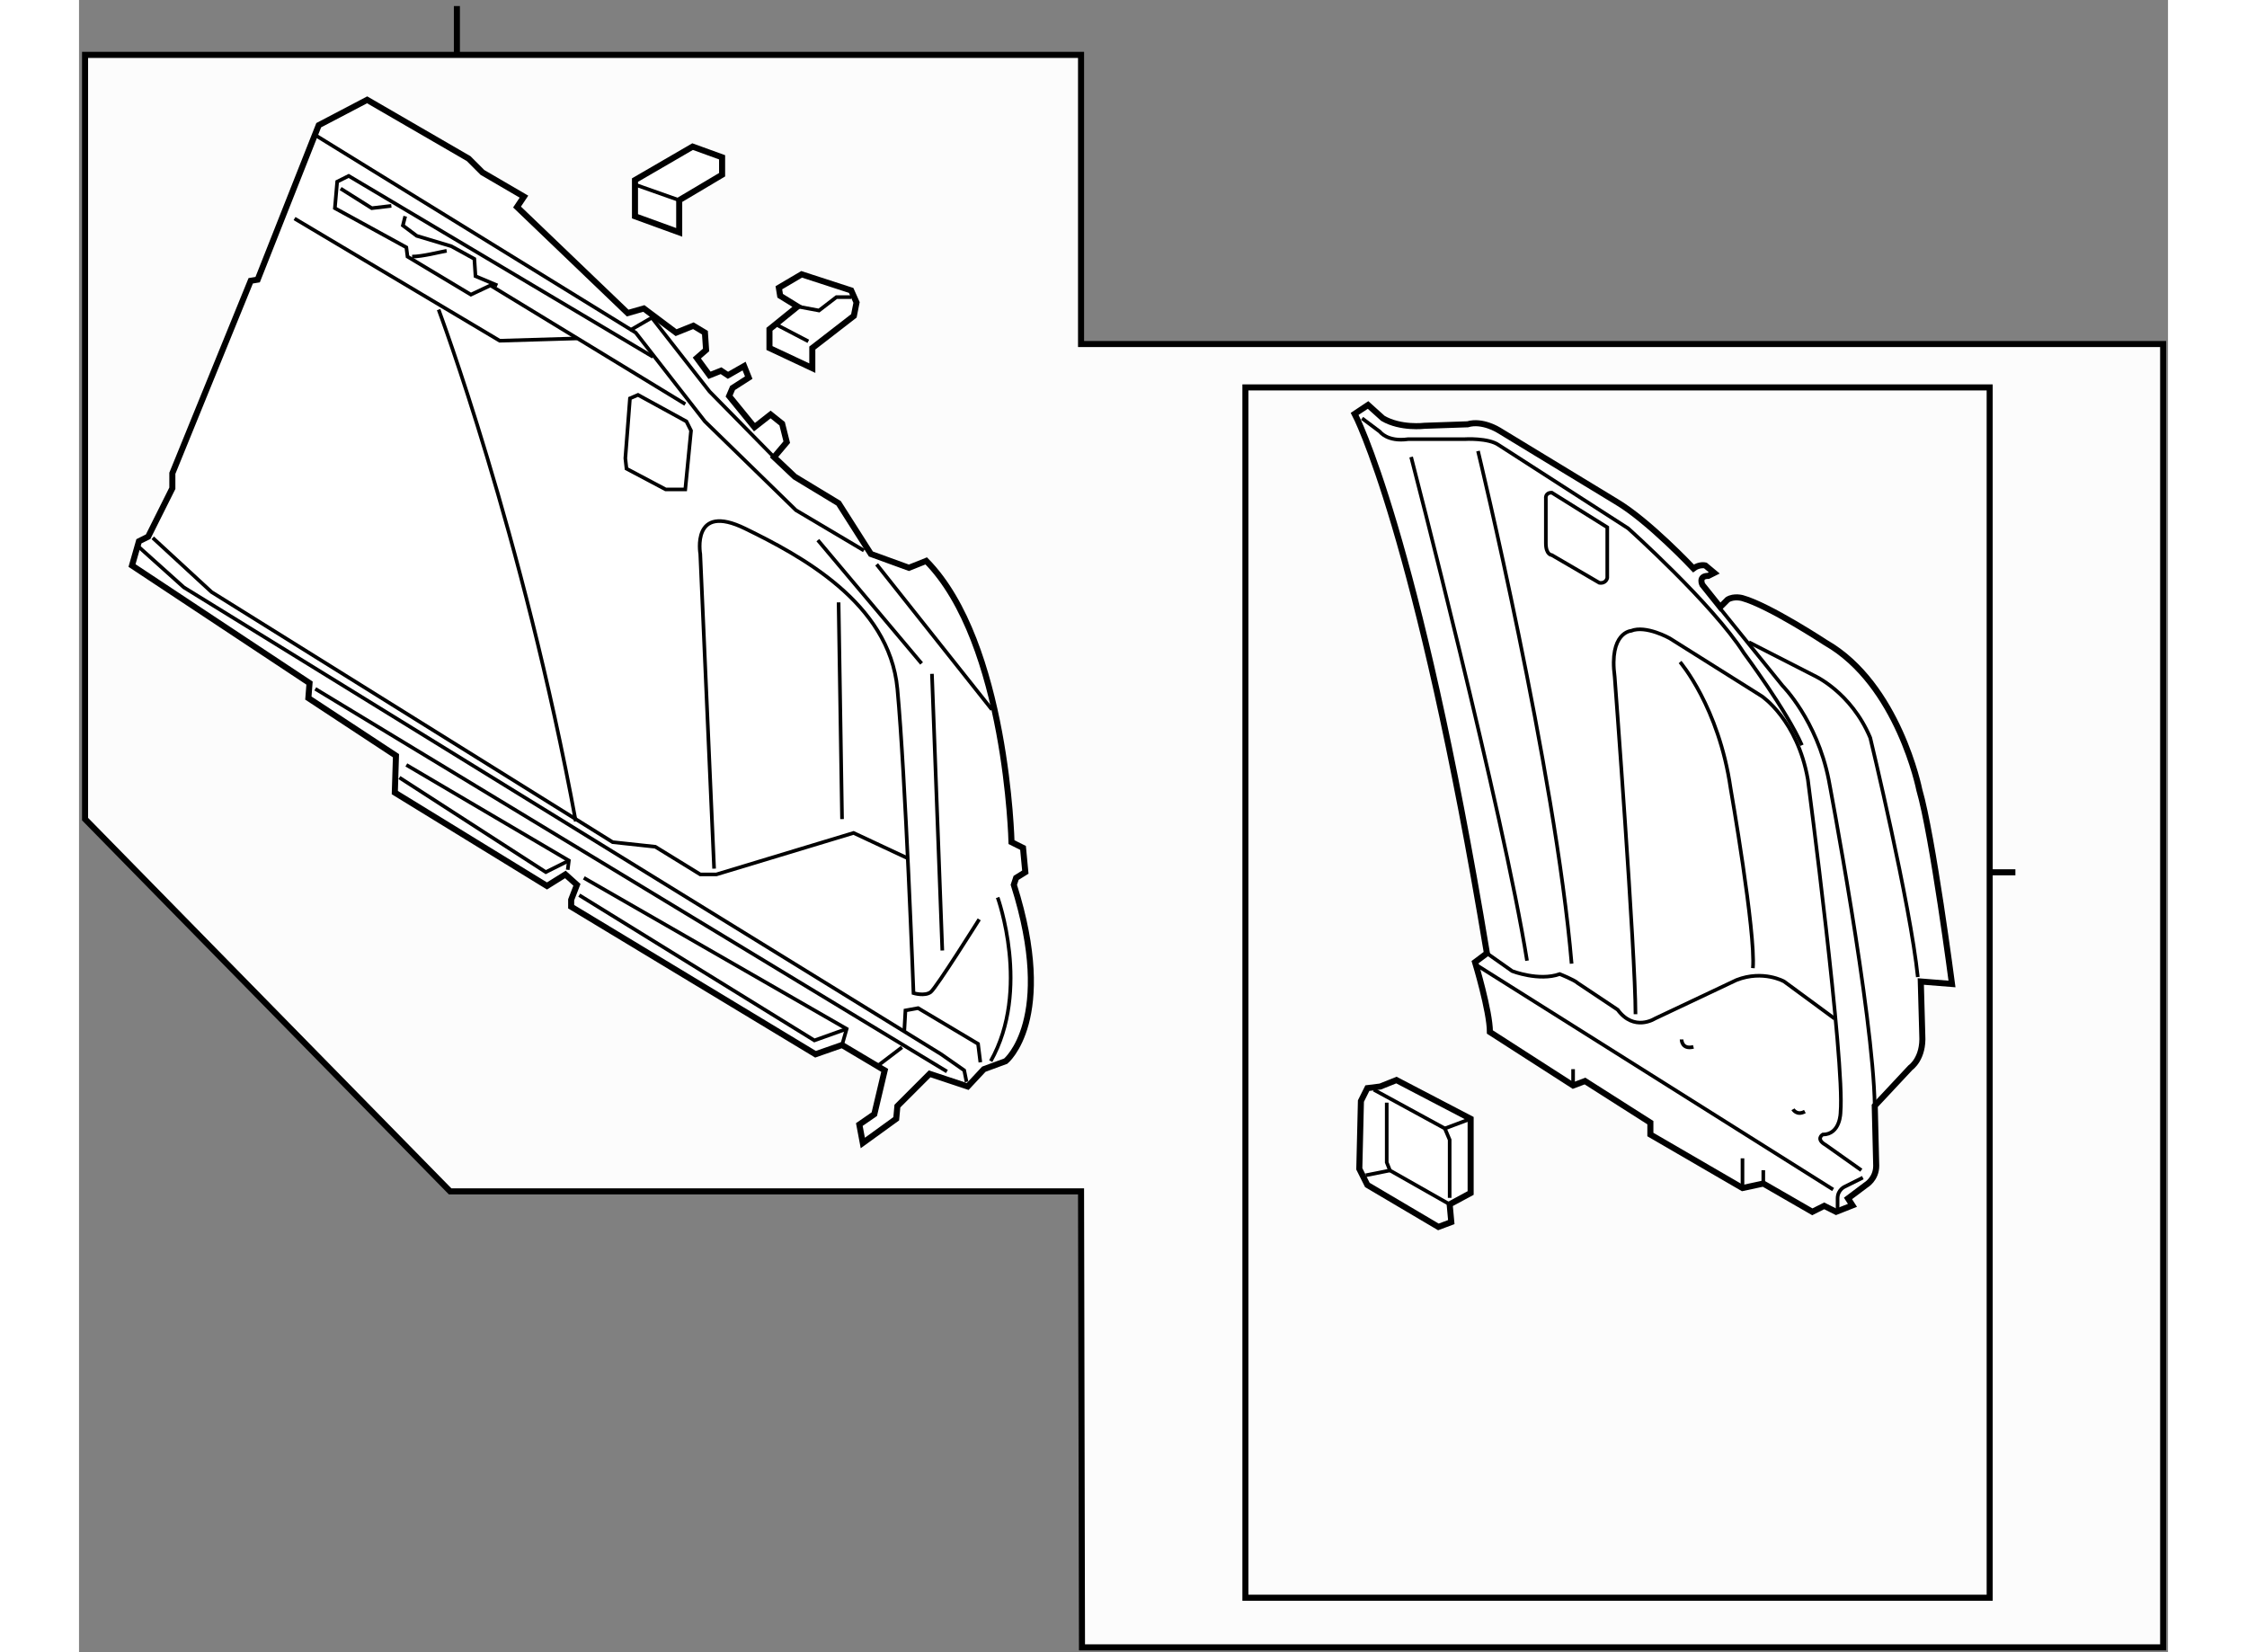 <?xml version="1.0" encoding="utf-8"?>
<!-- Generator: Adobe Illustrator 15.1.0, SVG Export Plug-In . SVG Version: 6.00 Build 0)  -->
<!DOCTYPE svg PUBLIC "-//W3C//DTD SVG 1.1//EN" "http://www.w3.org/Graphics/SVG/1.1/DTD/svg11.dtd">
<svg version="1.1" xmlns="http://www.w3.org/2000/svg" xmlns:xlink="http://www.w3.org/1999/xlink" x="0px" y="0px" width="244.8px"
	 height="180px" viewBox="63.127 38.633 172.606 136.517" enable-background="new 0 0 244.8 180" xml:space="preserve">
	
<rect x="63.127" y="38.633" width="172.606" height="136.517" fill="#808080" stroke="none"/>
	
<g><polygon fill="#FCFCFC" stroke="#000000" stroke-width="0.5" points="145.922,137.073 93.791,137.073 63.627,106.312 
			63.627,43.168 145.922,43.168 145.922,67.059 235.333,67.059 235.333,174.75 146,174.75 		"></polygon><line fill="none" stroke="#000000" stroke-width="0.5" x1="94.35" y1="39.133" x2="94.35" y2="43.307"></line></g><g><path fill="#FFFFFF" stroke="#000000" stroke-width="0.5" d="M86.935,46.881l-4.001,2.097l-5.046,12.761l-0.573,0.095
			l-6.476,15.905v1.238l-2,4.001l-0.762,0.381l-0.571,2.001l14.668,9.714l-0.096,1.238l7.238,4.762l-0.095,3.049l12.572,7.713
			l1.523-0.951l0.953,0.857l-0.477,1.237v0.572l20.19,12.191l2.191-0.764l3.524,2.097l-0.857,3.619l-1.238,0.856l0.287,1.523
			l2.762-1.999l0.096-1.049l2.666-2.666l3.143,1.046l1.332-1.427l1.812-0.668c0,0,4.19-3.427,0.667-14.57l0.189-0.572l0.762-0.475
			l-0.19-2.001l-0.952-0.476c0,0-0.381-16.477-7.047-23.24l-1.43,0.572l-3.143-1.143l-2.666-4.19l-3.619-2.191l-1.714-1.619
			l1.047-1.238l-0.381-1.524l-0.952-0.762l-1.333,1.047l-2.095-2.57l0.285-0.668l1.335-0.856l-0.382-0.952l-1.334,0.761l-0.571-0.38
			l-0.952,0.38l-1.048-1.428l0.763-0.667l-0.095-1.428l-0.954-0.572l-1.428,0.572l-2.667-1.999l-1.333,0.38l-9.143-8.762
			l0.572-0.858l-3.43-2l-1.142-1.143L86.935,46.881z"></path><polyline fill="none" stroke="#000000" stroke-width="0.3" points="82.554,49.738 109.126,66.12 114.841,73.454 122.363,80.787 
			127.982,84.121 		"></polyline><polyline fill="none" stroke="#000000" stroke-width="0.3" points="108.649,65.929 110.459,64.882 115.222,70.977 120.555,76.406 
					"></polyline><line fill="none" stroke="#000000" stroke-width="0.3" x1="129.031" y1="85.264" x2="138.555" y2="97.264"></line><polyline fill="none" stroke="#000000" stroke-width="0.3" points="113.221,72.024 97.125,62.215 95.506,62.977 90.269,59.834 
			90.173,59.071 84.268,55.834 84.459,53.644 85.41,53.168 110.555,68.121 		"></polyline><polyline fill="none" stroke="#000000" stroke-width="0.3" points="84.743,54.214 87.316,55.834 88.935,55.644 		"></polyline><polyline fill="none" stroke="#000000" stroke-width="0.3" points="90.079,56.501 89.887,57.263 91.03,58.12 93.887,58.977 
			95.793,60.025 95.887,61.453 97.696,62.215 		"></polyline><path fill="none" stroke="#000000" stroke-width="0.3" d="M90.649,59.834c0.856,0,2.286-0.381,2.856-0.476"></path><polyline fill="none" stroke="#000000" stroke-width="0.3" points="80.935,56.691 97.887,66.786 104.269,66.596 		"></polyline><path fill="none" stroke="#000000" stroke-width="0.3" d="M92.839,64.215c0,0,6.954,18.572,11.334,42.286"></path><polyline fill="none" stroke="#000000" stroke-width="0.3" points="69.22,83.073 74.078,87.55 107.221,108.217 110.745,108.597 
			114.459,110.883 115.792,110.883 127.127,107.455 131.602,109.549 		"></polyline><path fill="none" stroke="#000000" stroke-width="0.3" d="M115.603,110.406l-1.144-26c0,0-0.762-4.286,3.714-2.095
			c4.477,2.189,11.905,6.095,12.573,13.237c0.666,7.143,1.332,25.143,1.332,25.143s0.952,0.285,1.43-0.094
			c0.477-0.382,4-6.001,4-6.001"></path><path fill="none" stroke="#000000" stroke-width="0.3" d="M139.031,112.788c0,0,2.762,7.618-0.571,13.522"></path><line fill="none" stroke="#000000" stroke-width="0.3" x1="133.602" y1="94.311" x2="134.459" y2="117.169"></line><polygon fill="none" stroke="#000000" stroke-width="0.3" points="108.649,71.549 108.268,76.501 108.364,77.357 111.602,79.073 
			113.221,79.073 113.697,74.216 113.316,73.454 109.316,71.262 		"></polygon><polyline fill="none" stroke="#000000" stroke-width="0.3" points="68.077,83.834 71.792,87.168 134.364,125.741 136.269,127.074 
			136.46,128.025 		"></polyline><line fill="none" stroke="#000000" stroke-width="0.3" x1="82.649" y1="95.549" x2="134.841" y2="127.168"></line><polyline fill="none" stroke="#000000" stroke-width="0.3" points="90.173,101.836 103.602,109.74 103.507,110.502 		"></polyline><polyline fill="none" stroke="#000000" stroke-width="0.3" points="89.601,102.882 101.697,110.693 103.602,109.74 		"></polyline><polyline fill="none" stroke="#000000" stroke-width="0.3" points="104.84,111.168 126.556,123.645 126.174,124.978 		"></polyline><polyline fill="none" stroke="#000000" stroke-width="0.3" points="104.459,112.598 123.889,124.599 126.556,123.645 		"></polyline><line fill="none" stroke="#000000" stroke-width="0.3" x1="129.127" y1="126.692" x2="131.127" y2="125.169"></line><polyline fill="none" stroke="#000000" stroke-width="0.3" points="131.316,123.836 131.412,122.122 132.459,121.931 
			137.412,124.884 137.602,126.407 		"></polyline><line fill="none" stroke="#000000" stroke-width="0.3" x1="125.889" y1="88.406" x2="126.174" y2="106.312"></line><line fill="none" stroke="#000000" stroke-width="0.3" x1="124.174" y1="83.263" x2="132.746" y2="93.453"></line></g>



	
<g><polygon fill="#FFFFFF" stroke="#000000" stroke-width="0.5" points="122.502,63.958 120.177,65.839 120.177,67.39 
			123.717,69.052 123.717,67.39 127.152,64.732 127.371,63.626 126.928,62.63 122.835,61.3 120.953,62.409 121.061,63.072 		"></polygon><polyline fill="none" stroke="#000000" stroke-width="0.3" points="126.928,63.182 125.71,63.182 124.271,64.289 122.502,63.958 
					"></polyline><line fill="none" stroke="#000000" stroke-width="0.3" x1="123.387" y1="66.834" x2="120.842" y2="65.507"></line></g>



	
<g><polygon fill="#FFFFFF" stroke="#000000" stroke-width="0.5" points="116.264,51.631 116.264,53.07 112.719,55.175 
			112.719,57.832 109.065,56.503 109.065,53.513 113.827,50.747 		"></polygon><line fill="none" stroke="#000000" stroke-width="0.3" x1="112.719" y1="55.175" x2="108.956" y2="53.846"></line></g>



	
<g><path fill="#FFFFFF" stroke="#000000" stroke-width="0.5" d="M184.166,140.456v-1.905l0.476-0.357L184.047,137l-0.476-0.119
			l-1.071,0.477l-0.477-0.714l0.358-0.952l1.548-0.477l0.713,0.715l0.119,0.715l0.714,1.071l0.356,1.31l14.644,8.333l0.834-0.714
			l1.19,0.953l1.31-0.477l0.359,0.714l0.119,1.071l-0.596,0.596l-0.596-0.951h-1.429l-0.952,1.666l1.429,1.429l0.237,1.548v14.881
			l-0.417,0.652l-0.713,0.3l-1.965-0.832l-0.297,0.532v0.478l-1.965-1.01c0,0,0-0.18,0-0.597c0-0.416,0.238-1.012,0.238-1.012
			l-8.036-4.645l-0.476,0.3l-0.119,0.713l-2.023-1.19l0.059-0.713l0.356-0.477l-1.905-1.189l-0.833-1.071l-0.118-0.418
			l-0.418-16.845L184.166,140.456z"></path><line fill="none" stroke="#000000" stroke-width="0.3" x1="184.701" y1="140.514" x2="200.714" y2="149.325"></line><line fill="none" stroke="#000000" stroke-width="0.3" x1="187.022" y1="160.574" x2="189.224" y2="161.942"></line><line fill="none" stroke="#000000" stroke-width="0.3" x1="184.225" y1="147.54" x2="191.547" y2="163.074"></line><line fill="none" stroke="#000000" stroke-width="0.3" x1="184.88" y1="141.168" x2="196.844" y2="165.753"></line><line fill="none" stroke="#000000" stroke-width="0.3" x1="189.999" y1="143.848" x2="201.605" y2="168.549"></line><line fill="none" stroke="#000000" stroke-width="0.3" x1="184.582" y1="155.277" x2="186.547" y2="160.276"></line><line fill="none" stroke="#000000" stroke-width="0.3" x1="184.166" y1="155.277" x2="198.45" y2="148.669"></line><line fill="none" stroke="#000000" stroke-width="0.3" x1="184.582" y1="158.014" x2="200.238" y2="150.633"></line><line fill="none" stroke="#000000" stroke-width="0.3" x1="187.201" y1="159.979" x2="202.081" y2="152.658"></line><line fill="none" stroke="#000000" stroke-width="0.3" x1="188.867" y1="161.585" x2="201.962" y2="155.635"></line><line fill="none" stroke="#000000" stroke-width="0.3" x1="201.843" y1="158.431" x2="191.962" y2="163.013"></line><polyline fill="none" stroke="#000000" stroke-width="0.3" points="194.462,164.86 202.201,161.289 195.356,146.883 		"></polyline><line fill="none" stroke="#000000" stroke-width="0.3" x1="197.618" y1="166.289" x2="201.903" y2="164.264"></line><line fill="none" stroke="#000000" stroke-width="0.3" x1="199.701" y1="167.957" x2="202.738" y2="167.063"></line><line fill="none" stroke="#000000" stroke-width="0.3" x1="184.404" y1="152.062" x2="196.249" y2="147.063"></line><line fill="none" stroke="#000000" stroke-width="0.3" x1="183.868" y1="149.145" x2="192.974" y2="145.276"></line><line fill="none" stroke="#000000" stroke-width="0.3" x1="183.868" y1="146.17" x2="189.523" y2="143.907"></line><line fill="none" stroke="#000000" stroke-width="0.3" x1="184.106" y1="143.492" x2="186.844" y2="142.3"></line><polyline fill="none" stroke="#000000" stroke-width="0.3" points="187.617,142.539 199.284,168.195 197.558,166.944 		"></polyline><line fill="none" stroke="#000000" stroke-width="0.3" x1="193.035" y1="145.692" x2="201.903" y2="165.514"></line><line fill="none" stroke="#000000" stroke-width="0.3" x1="197.736" y1="147.717" x2="202.201" y2="157.301"></line><line fill="none" stroke="#000000" stroke-width="0.3" x1="183.928" y1="142.657" x2="193.926" y2="164.147"></line><line fill="none" stroke="#000000" stroke-width="0.3" x1="184.047" y1="150.93" x2="188.689" y2="161.169"></line><line fill="none" stroke="#000000" stroke-width="0.3" x1="184.939" y1="139.741" x2="200.892" y2="148.43"></line></g>



	
<g><rect x="159.503" y="70.644" fill="#FCFCFC" stroke="#000000" stroke-width="0.5" width="61.497" height="100.004"></rect><line fill="none" stroke="#000000" stroke-width="0.5" x1="221" y1="110.708" x2="223.125" y2="110.708"></line></g><g><path fill="#FFFFFF" stroke="#000000" stroke-width="0.5" d="M169.636,72.095l-1.105,0.736c0,0,5.157,9.699,10.928,44.567
			l-0.982,0.736c0,0,1.228,4.053,1.228,5.771l6.876,4.42l0.981-0.369l5.402,3.438v0.982l7.612,4.42l1.719-0.369l4.051,2.334
			l0.982-0.492l0.982,0.492l1.351-0.533l-0.368-0.572l1.473-1.105c0,0,0.859-0.49,0.859-1.596l-0.122-4.951l2.946-3.152
			c0,0,1.104-0.736,0.982-2.701l-0.123-4.42l2.578,0.205c0,0-1.596-12.236-2.701-16.043c0,0-1.719-8.715-7.734-12.154
			c0,0-4.665-3.068-6.875-3.683c0,0-0.695-0.205-1.229,0.122l-0.613,0.614l-1.474-1.841c0,0-0.368-0.736,0.491-0.736l0.491-0.246
			l-0.736-0.614c0,0-0.491-0.123-0.982,0.246c0,0-3.684-3.929-6.385-5.524l-9.698-5.893c0,0-1.351-0.859-2.578-0.492l-3.561,0.123
			c0,0-1.965,0.246-3.438-0.614L169.636,72.095z"></path><path fill="none" stroke="#000000" stroke-width="0.3" d="M169.144,73.2l1.474,1.105c0,0,0.614,0.859,2.333,0.614h4.665
			c0,0,1.965-0.122,2.824,0.491l10.681,6.875c0,0,6.998,6.261,9.576,10.312c0,0,3.561,4.789,4.788,7.613"></path><path fill="none" stroke="#000000" stroke-width="0.3" d="M198.733,88.915l5.156,6.384c0,0,2.824,2.824,3.806,7.736
			c0,0,3.684,19.355,3.807,26.969"></path><path fill="none" stroke="#000000" stroke-width="0.3" d="M201.106,91.698l5.361,2.741c0,0,3.069,1.351,4.665,5.156
			c0,0,3.315,13.752,3.929,19.768"></path><path fill="none" stroke="#000000" stroke-width="0.3" d="M191.735,122.432c0-5.033-1.719-27.869-1.719-27.869
			c-0.491-3.684,1.351-3.806,1.351-3.806c1.228-0.491,3.191,0.614,3.191,0.614l7.612,4.787c0,0,2.946,1.965,3.806,6.877
			c0,0,3.069,23.326,2.701,27.5c0,0,0,1.842-1.474,1.842c0,0-0.613,0.369,0.246,0.859l2.946,2.088"></path><path fill="none" stroke="#000000" stroke-width="0.3" d="M195.418,93.335c0,0,3.192,3.683,4.175,10.437
			c0,0,2.087,11.908,1.842,14.855"></path><path fill="none" stroke="#000000" stroke-width="0.3" d="M178.722,75.901c0,0,6.384,26.396,7.734,42.356"></path><path fill="none" stroke="#000000" stroke-width="0.3" d="M173.196,76.393c0,0,7.612,29.342,9.576,41.619"></path><line fill="none" stroke="#000000" stroke-width="0.3" x1="178.414" y1="118.258" x2="208.063" y2="136.92"></line><path fill="none" stroke="#000000" stroke-width="0.3" d="M210.519,135.938l-1.474,0.736c0,0-0.613,0.246-0.613,0.982v0.982"></path><line fill="none" stroke="#000000" stroke-width="0.3" x1="200.575" y1="136.797" x2="200.575" y2="134.342"></line><line fill="none" stroke="#000000" stroke-width="0.3" x1="202.294" y1="136.428" x2="202.294" y2="135.324"></line><line fill="none" stroke="#000000" stroke-width="0.3" x1="186.579" y1="128.326" x2="186.579" y2="126.975"></line><path fill="none" stroke="#000000" stroke-width="0.3" d="M179.458,117.398l2.087,1.473c0,0,2.21,0.859,3.929,0.246
			c0,0,1.228,0.49,1.474,0.736l3.314,2.211c1.351,1.842,3.069,0.736,3.069,0.736l6.753-3.193c2.21-0.857,3.929,0.123,3.929,0.123
			l4.174,3.07"></path><path fill="none" stroke="#000000" stroke-width="0.3" d="M195.541,124.52c0,0,0,0.859,0.982,0.613"></path><path fill="none" stroke="#000000" stroke-width="0.3" d="M184.818,79.339l4.584,2.864v4.175c0,0-0.082,0.491-0.655,0.409
			l-3.929-2.291c0,0-0.49,0-0.49-0.982V79.83C184.328,79.83,184.246,79.339,184.818,79.339z"></path><path fill="none" stroke="#000000" stroke-width="0.3" d="M204.749,130.289c0,0,0.308,0.553,0.982,0.186"></path></g>



	
<g><polygon fill="#FFFFFF" stroke="#000000" stroke-width="0.5" points="170.647,128.409 169.579,128.542 169.048,129.61 
			168.914,135.21 169.579,136.542 175.449,140.009 176.514,139.611 176.38,138.142 178.113,137.208 178.113,131.076 
			171.981,127.875 		"></polygon><polyline fill="none" stroke="#000000" stroke-width="0.3" points="170.114,128.675 175.981,131.875 176.38,132.811 
			176.38,137.609 		"></polyline><polyline fill="none" stroke="#000000" stroke-width="0.3" points="171.18,129.741 171.18,134.677 171.448,135.343 
			176.38,138.142 		"></polyline><line fill="none" stroke="#000000" stroke-width="0.3" x1="169.447" y1="135.742" x2="171.448" y2="135.343"></line><line fill="none" stroke="#000000" stroke-width="0.3" x1="175.981" y1="131.875" x2="178.113" y2="131.076"></line></g>


</svg>